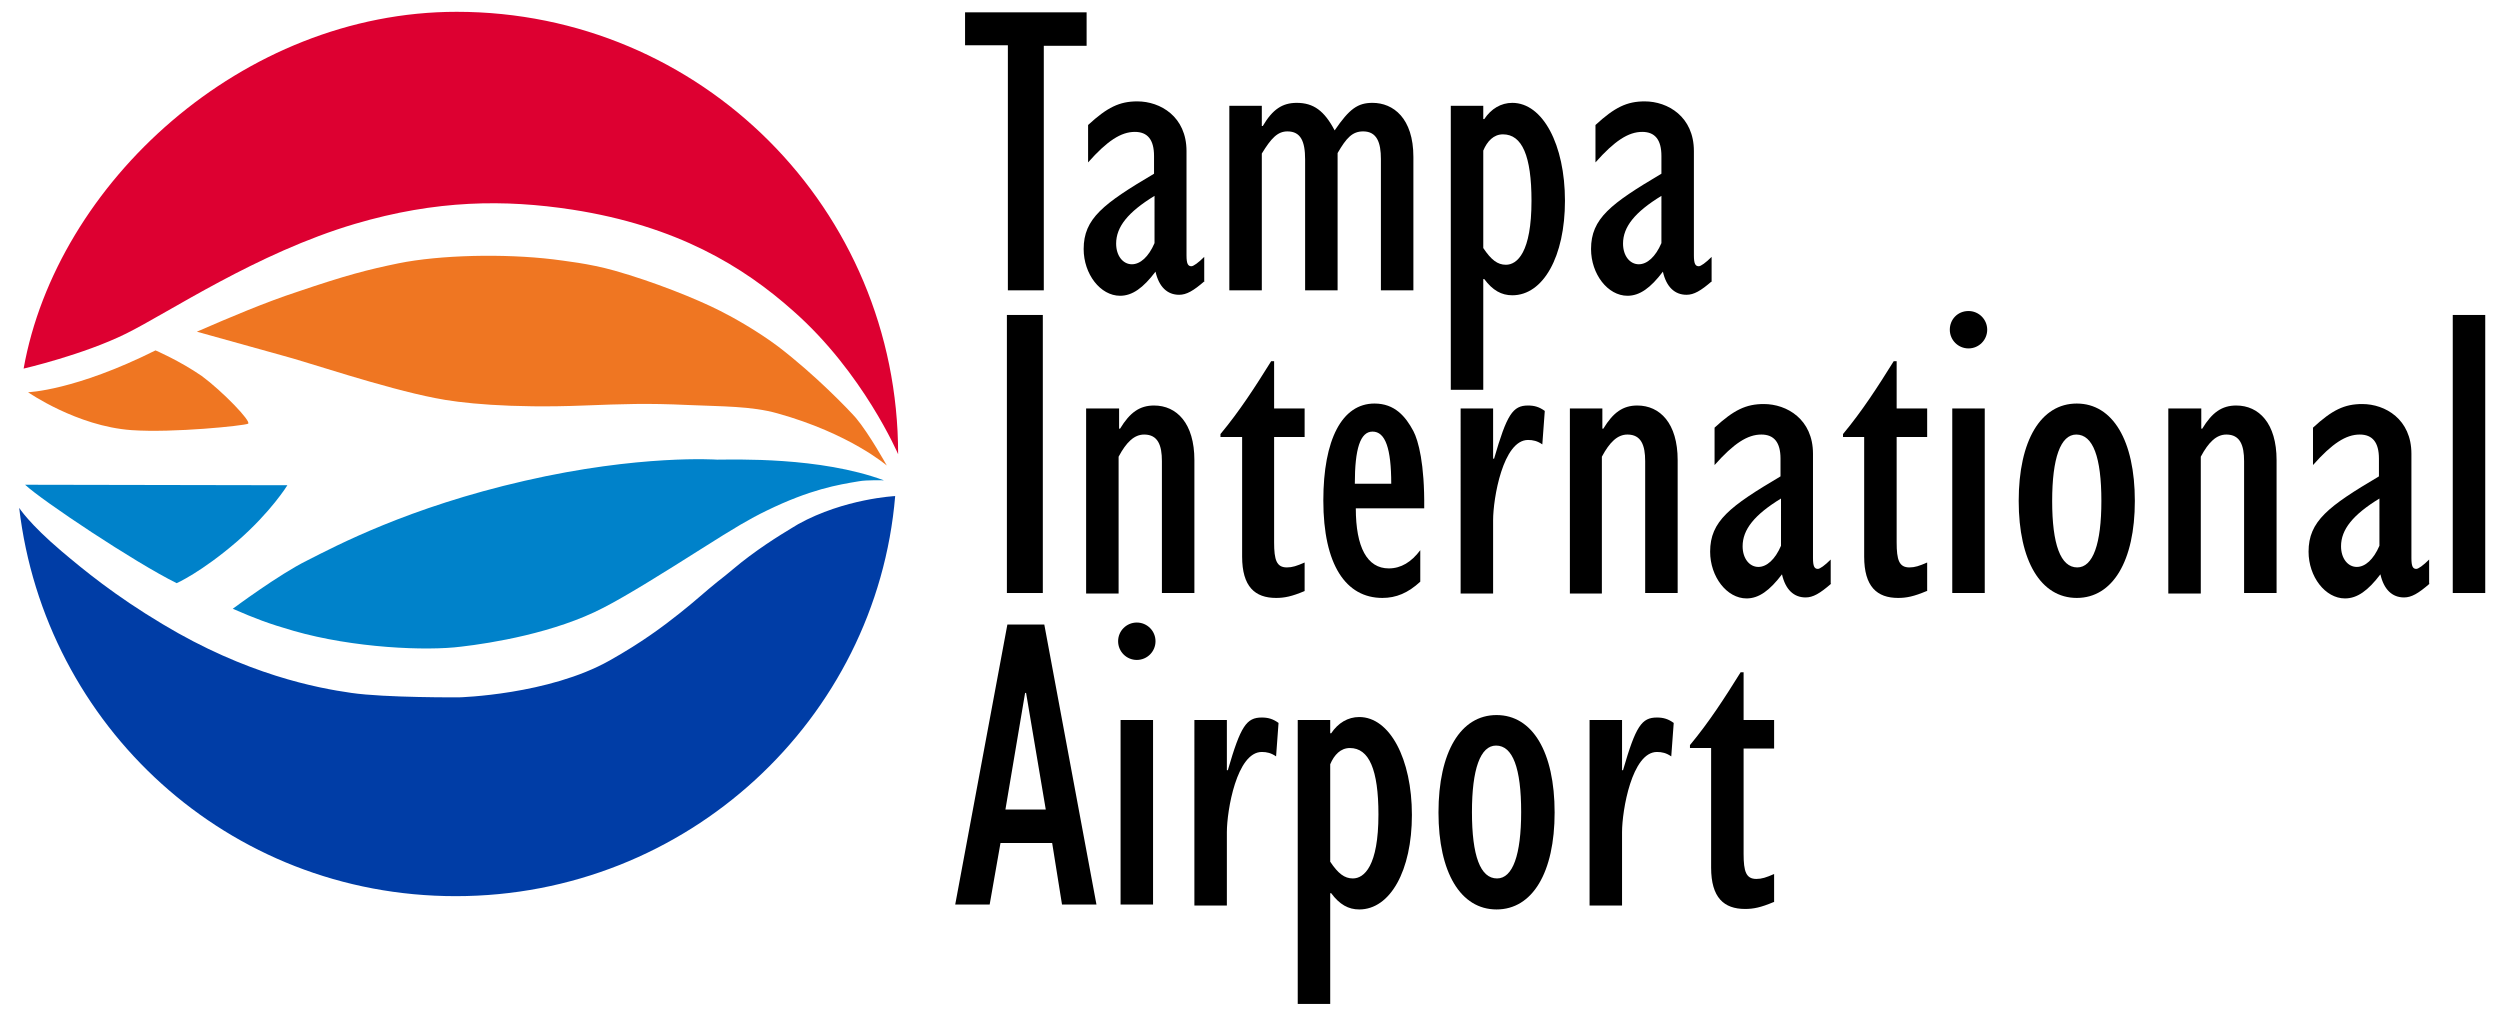 <?xml version="1.0" encoding="utf-8"?>
<!-- Generator: Adobe Illustrator 17.1.0, SVG Export Plug-In . SVG Version: 6.00 Build 0)  -->
<!DOCTYPE svg PUBLIC "-//W3C//DTD SVG 1.1//EN" "http://www.w3.org/Graphics/SVG/1.1/DTD/svg11.dtd">
<svg version="1.1" id="Layer_1" xmlns="http://www.w3.org/2000/svg" xmlns:xlink="http://www.w3.org/1999/xlink" x="0px" y="0px"
	 viewBox="0 0 508 205" enable-background="new 0 0 508 205" xml:space="preserve">
<path fill="#003DA6" d="M181.9,100.8c-3.8,45.4-42.3,81.3-89.3,81.3c-46.3,0-83.5-34.6-88.7-78.9c0,0,2,3.2,8.6,8.8
	c4.5,3.8,10.8,9,20.5,14.8c17.1,10.3,31.4,13,38.4,14c6.9,1,21.9,0.9,21.9,0.9s18.2-0.5,30.6-7.5c6.4-3.6,10.7-6.8,14.1-9.5
	c3.3-2.6,5.3-4.5,7.8-6.5c2-1.5,4.3-3.6,6.5-5.2c4.7-3.5,8.8-5.8,9.9-6.5C171.6,101.3,181.9,100.8,181.9,100.8z"/>
<path fill="#DD0031" d="M182.5,92.3c0-49.9-40.1-89.9-89.7-89.9c-43.6,0-81.3,34.9-88,72.5c0,0,12.1-2.8,20.8-7.1
	c8.7-4.3,26.6-16.4,46.5-22.3c16.6-4.9,30.5-5,44.2-2.9c21.2,3.3,34.7,11.5,44.9,20.6C175.4,75.7,182.5,92.3,182.5,92.3z"/>
<g>
	<path fill="#EF7622" d="M40,67.4c6.9-3,14-6,20.4-8.1c10-3.4,14.3-4.5,20.6-5.8c8.4-1.7,21.4-2,31.4-0.8c2.1,0.3,7.2,0.8,12.5,2.3
		c7.8,2.2,16.6,5.7,21.5,8.2c2.8,1.4,7.7,4.2,11.7,7.2c7.6,5.8,14.4,12.9,15.8,14.5c2.7,3.2,6.3,9.7,6.3,9.7S172.7,88.1,158,84
		c-5.3-1.5-11.4-1.4-18.1-1.7c-8.6-0.4-13.2-0.2-21.2,0.1c-15.1,0.6-25.4-0.5-30.2-1.5c-10.4-2-26.6-7.5-30.9-8.6L40,67.4z"/>
	<path fill="#EF7622" d="M31.6,71.2c-16.4,8.2-25.9,8.5-25.9,8.5s9.9,6.9,21,7.7c8.5,0.6,22.9-0.9,23.7-1.3s-5.2-6.6-9.4-9.7
		C36.5,73.3,31.6,71.2,31.6,71.2z"/>
</g>
<g>
	<path fill="#0082CA" d="M47.3,123.7c4.6,2,7.2,3,12.4,4.5c12.2,3.5,27,4.1,34,3.2c6.1-0.7,19.1-2.8,28.9-7.9
		c4.7-2.4,12.7-7.4,19.8-11.9c7.1-4.5,10-6.2,13.3-7.8c9-4.4,14.6-5.3,18.8-6c1.6-0.3,5.1-0.2,5.1-0.2c-13-4.8-30.2-4.2-33.9-4.2
		c0,0-15.6-1.1-39.1,4.3c-23.6,5.4-38.3,13.2-44.2,16.2C56.7,116.7,47.3,123.7,47.3,123.7z"/>
	<path fill="#0082CA" d="M5.1,98.5c3.4,3.2,22.3,15.8,30.8,20c0,0,5-2.2,12.3-8.5c6.9-6,10.2-11.4,10.2-11.4L5.1,98.5z"/>
</g>
<g>
	<path d="M204.8,9.2h-8.7V2.5h24.7v6.8h-8.7V59h-7.3V9.2z"/>
	<path d="M244.8,57.1c-2.3,2-3.7,2.8-5.2,2.8c-2.4,0-4.1-1.6-4.8-4.7c-2.5,3.3-4.7,4.9-7.2,4.9c-4,0-7.4-4.4-7.4-9.5
		c0-6.2,4-9.2,14.3-15.3v-3.6c0-3.3-1.3-4.9-3.9-4.9c-2.8,0-5.6,1.8-9.5,6.2v-7.6c3.9-3.6,6.4-4.8,10-4.8c4.7,0,10,3.1,10,10.1v21.2
		c0,1.7,0.3,2.2,1,2.2c0.4,0,1.4-0.7,2.6-1.9V57.1z M234.6,39.8c-5.4,3.3-7.8,6.3-7.8,9.7c0,2.5,1.4,4.2,3.2,4.2
		c1.7,0,3.4-1.5,4.6-4.3V39.8z"/>
	<path d="M280.6,59V32.3c0-3.3-0.8-5.6-3.6-5.6c-2.2,0-3.4,1.3-5.2,4.4V59h-6.6V32.4c0-3.7-0.9-5.7-3.6-5.7c-2,0-3.3,1.4-5.2,4.5V59
		h-6.6V21.5h6.6v4.1h0.2c2-3.4,4-4.7,6.9-4.7c3.4,0,5.6,1.6,7.7,5.6c3-4.4,4.7-5.6,7.7-5.6c4.2,0,8.3,3.1,8.3,11V59H280.6z"/>
	<path d="M294.8,21.5h6.6v2.7h0.2c1.4-2.1,3.4-3.3,5.7-3.3c6.2,0,10.7,8.5,10.7,19.9c0,11.3-4.4,19.2-10.7,19.2c-2.2,0-4-1-5.7-3.3
		h-0.2v22.5h-6.6V21.5z M301.4,50.4c1.6,2.4,2.9,3.4,4.6,3.4c2.3,0,5.2-2.5,5.2-13c0-9.1-1.9-13.5-5.8-13.5c-1.9,0-3.2,1.4-4,3.3
		V50.4z"/>
	<path d="M347.9,57.1c-2.3,2-3.7,2.8-5.2,2.8c-2.4,0-4.1-1.6-4.8-4.7c-2.5,3.3-4.7,4.9-7.2,4.9c-4,0-7.4-4.4-7.4-9.5
		c0-6.2,4-9.2,14.3-15.3v-3.6c0-3.3-1.3-4.9-3.9-4.9c-2.8,0-5.6,1.8-9.5,6.2v-7.6c3.9-3.6,6.4-4.8,10-4.8c4.7,0,10,3.1,10,10.1v21.2
		c0,1.7,0.3,2.2,1,2.2c0.4,0,1.4-0.7,2.6-1.9V57.1z M337.6,39.8c-5.4,3.3-7.8,6.3-7.8,9.7c0,2.5,1.4,4.2,3.2,4.2
		c1.7,0,3.4-1.5,4.6-4.3V39.8z"/>
	<path d="M204.6,64h7.3v56.5h-7.3V64z"/>
	<path d="M220.8,83h6.6v4.1h0.2c2-3.3,4-4.7,6.9-4.7c4.6,0,8.2,3.6,8.2,11.1v27h-6.6V93.7c0-3.2-0.8-5.4-3.6-5.4
		c-2,0-3.6,1.5-5.2,4.5v27.8h-6.6V83z"/>
	<path d="M265.1,120.1c-2.6,1.1-4.1,1.4-5.8,1.4c-4.3,0-6.9-2.3-6.9-8.4V88.8H248v-0.6c3.9-4.7,7-9.5,10.3-14.8h0.6V83h6.2v5.8h-6.2
		v21.4c0,3.6,0.5,5.1,2.6,5.1c1.1,0,2-0.3,3.6-1V120.1z"/>
	<path d="M288.6,118.2c-2.5,2.3-4.9,3.3-7.7,3.3c-7.4,0-12-6.7-12-19.8c0-12.4,3.8-19.7,10.4-19.7c4.1,0,6.3,2.6,7.9,5.6
		c1,1.9,2.3,6.6,2.2,15.7h-13.9c0,7.9,2.3,12.2,6.7,12.2c2.5,0,4.6-1.3,6.4-3.7V118.2z M282.7,98.3c0-7.2-1.2-10.6-3.8-10.6
		c-2.5,0-3.6,3.5-3.6,10.6H282.7z"/>
	<path d="M296.8,83h6.6v10.2h0.2c2.6-9,3.8-10.8,6.9-10.8c1.3,0,2.3,0.3,3.4,1.1l-0.5,6.8c-1-0.7-1.9-0.9-2.9-0.9
		c-5.1,0-7.1,11.9-7.1,16.3v14.9h-6.6V83z"/>
	<path d="M319,83h6.6v4.1h0.2c2-3.3,4-4.7,6.9-4.7c4.6,0,8.2,3.6,8.2,11.1v27h-6.6V93.7c0-3.2-0.8-5.4-3.6-5.4c-2,0-3.6,1.5-5.2,4.5
		v27.8H319V83z"/>
	<path d="M372.1,118.6c-2.3,2-3.7,2.8-5.2,2.8c-2.4,0-4.1-1.6-4.8-4.7c-2.5,3.3-4.7,4.9-7.2,4.9c-4,0-7.4-4.4-7.4-9.5
		c0-6.2,4-9.2,14.3-15.3v-3.6c0-3.3-1.3-4.9-3.9-4.9c-2.8,0-5.6,1.8-9.5,6.2v-7.6c3.9-3.6,6.4-4.8,10-4.8c4.7,0,10,3.1,10,10.1v21.2
		c0,1.7,0.3,2.2,1,2.2c0.4,0,1.4-0.7,2.6-1.9V118.6z M361.9,101.3c-5.4,3.3-7.8,6.3-7.8,9.7c0,2.5,1.4,4.2,3.2,4.2
		c1.7,0,3.4-1.5,4.6-4.3V101.3z"/>
	<path d="M391.5,120.1c-2.6,1.1-4.1,1.4-5.8,1.4c-4.3,0-6.9-2.3-6.9-8.4V88.8h-4.3v-0.6c3.9-4.7,7-9.5,10.3-14.8h0.6V83h6.2v5.8
		h-6.2v21.4c0,3.6,0.5,5.1,2.6,5.1c1.1,0,2-0.3,3.6-1V120.1z"/>
	<path d="M400,63.2c2.1,0,3.8,1.7,3.8,3.8c0,2.1-1.7,3.8-3.8,3.8c-2.1,0-3.8-1.7-3.8-3.8C396.2,64.9,397.8,63.2,400,63.2z M396.7,83
		h6.6v37.5h-6.6V83z"/>
	<path d="M422,82c7.3,0,11.8,7.5,11.8,19.8c0,12.2-4.5,19.7-11.8,19.7c-7.3,0-11.8-7.5-11.8-19.7C410.2,89.5,414.7,82,422,82z
		 M422.1,115.3c3.2,0,4.9-4.8,4.9-13.5c0-8.9-1.7-13.5-5.1-13.5c-3.2,0-4.9,4.8-4.9,13.5C417,110.6,418.7,115.3,422.1,115.3z"/>
	<path d="M440.7,83h6.6v4.1h0.2c2-3.3,4-4.7,6.9-4.7c4.6,0,8.2,3.6,8.2,11.1v27H456V93.7c0-3.2-0.8-5.4-3.6-5.4
		c-2,0-3.6,1.5-5.2,4.5v27.8h-6.6V83z"/>
	<path d="M493.7,118.6c-2.3,2-3.7,2.8-5.2,2.8c-2.4,0-4.1-1.6-4.8-4.7c-2.5,3.3-4.7,4.9-7.2,4.9c-4,0-7.4-4.4-7.4-9.5
		c0-6.2,4-9.2,14.3-15.3v-3.6c0-3.3-1.3-4.9-3.9-4.9c-2.8,0-5.6,1.8-9.5,6.2v-7.6c3.9-3.6,6.4-4.8,10-4.8c4.7,0,10,3.1,10,10.1v21.2
		c0,1.7,0.3,2.2,1,2.2c0.4,0,1.4-0.7,2.6-1.9V118.6z M483.5,101.3c-5.4,3.3-7.8,6.3-7.8,9.7c0,2.5,1.4,4.2,3.2,4.2
		c1.7,0,3.4-1.5,4.6-4.3V101.3z"/>
	<path d="M498.4,64h6.6v56.5h-6.6V64z"/>
	<path d="M204.7,126.9h7.5l10.6,56.9h-7l-2-12.5h-10.5l-2.2,12.5h-7L204.7,126.9z M212.5,164.5l-4-23.7h-0.2l-4,23.7H212.5z"/>
	<path d="M231,126.5c2.1,0,3.8,1.7,3.8,3.8c0,2.1-1.7,3.8-3.8,3.8c-2.1,0-3.8-1.7-3.8-3.8C227.2,128.2,228.9,126.5,231,126.5z
		 M227.7,146.3h6.6v37.5h-6.6V146.3z"/>
	<path d="M242.7,146.3h6.6v10.2h0.2c2.6-9,3.8-10.7,6.9-10.7c1.3,0,2.3,0.3,3.4,1.1l-0.5,6.8c-1-0.7-1.9-0.9-2.9-0.9
		c-5.1,0-7.1,11.9-7.1,16.3v14.9h-6.6V146.3z"/>
	<path d="M263.7,146.3h6.6v2.7h0.2c1.4-2.1,3.4-3.3,5.7-3.3c6.2,0,10.7,8.5,10.7,19.9c0,11.3-4.4,19.2-10.7,19.2c-2.2,0-4-1-5.7-3.3
		h-0.2V204h-6.6V146.3z M270.3,175.1c1.6,2.4,2.9,3.4,4.6,3.4c2.3,0,5.2-2.5,5.2-13c0-9.1-1.9-13.5-5.8-13.5c-1.9,0-3.2,1.4-4,3.3
		V175.1z"/>
	<path d="M304.1,145.3c7.3,0,11.8,7.5,11.8,19.8c0,12.2-4.5,19.7-11.8,19.7c-7.3,0-11.8-7.5-11.8-19.7
		C292.3,152.8,296.8,145.3,304.1,145.3z M304.2,178.5c3.2,0,4.9-4.8,4.9-13.5c0-8.9-1.7-13.5-5.1-13.5c-3.2,0-4.9,4.8-4.9,13.5
		C299.1,173.9,300.8,178.5,304.2,178.5z"/>
	<path d="M323,146.3h6.6v10.2h0.2c2.6-9,3.8-10.7,6.9-10.7c1.3,0,2.3,0.3,3.4,1.1l-0.5,6.8c-1-0.7-1.9-0.9-2.9-0.9
		c-5.1,0-7.1,11.9-7.1,16.3v14.9H323V146.3z"/>
	<path d="M360.4,183.3c-2.6,1.1-4.1,1.4-5.8,1.4c-4.3,0-6.9-2.3-6.9-8.4V152h-4.3v-0.6c3.9-4.7,7-9.5,10.3-14.8h0.6v9.7h6.2v5.8
		h-6.2v21.4c0,3.6,0.5,5.1,2.6,5.1c1.1,0,2-0.3,3.6-1V183.3z"/>
</g>
</svg>
